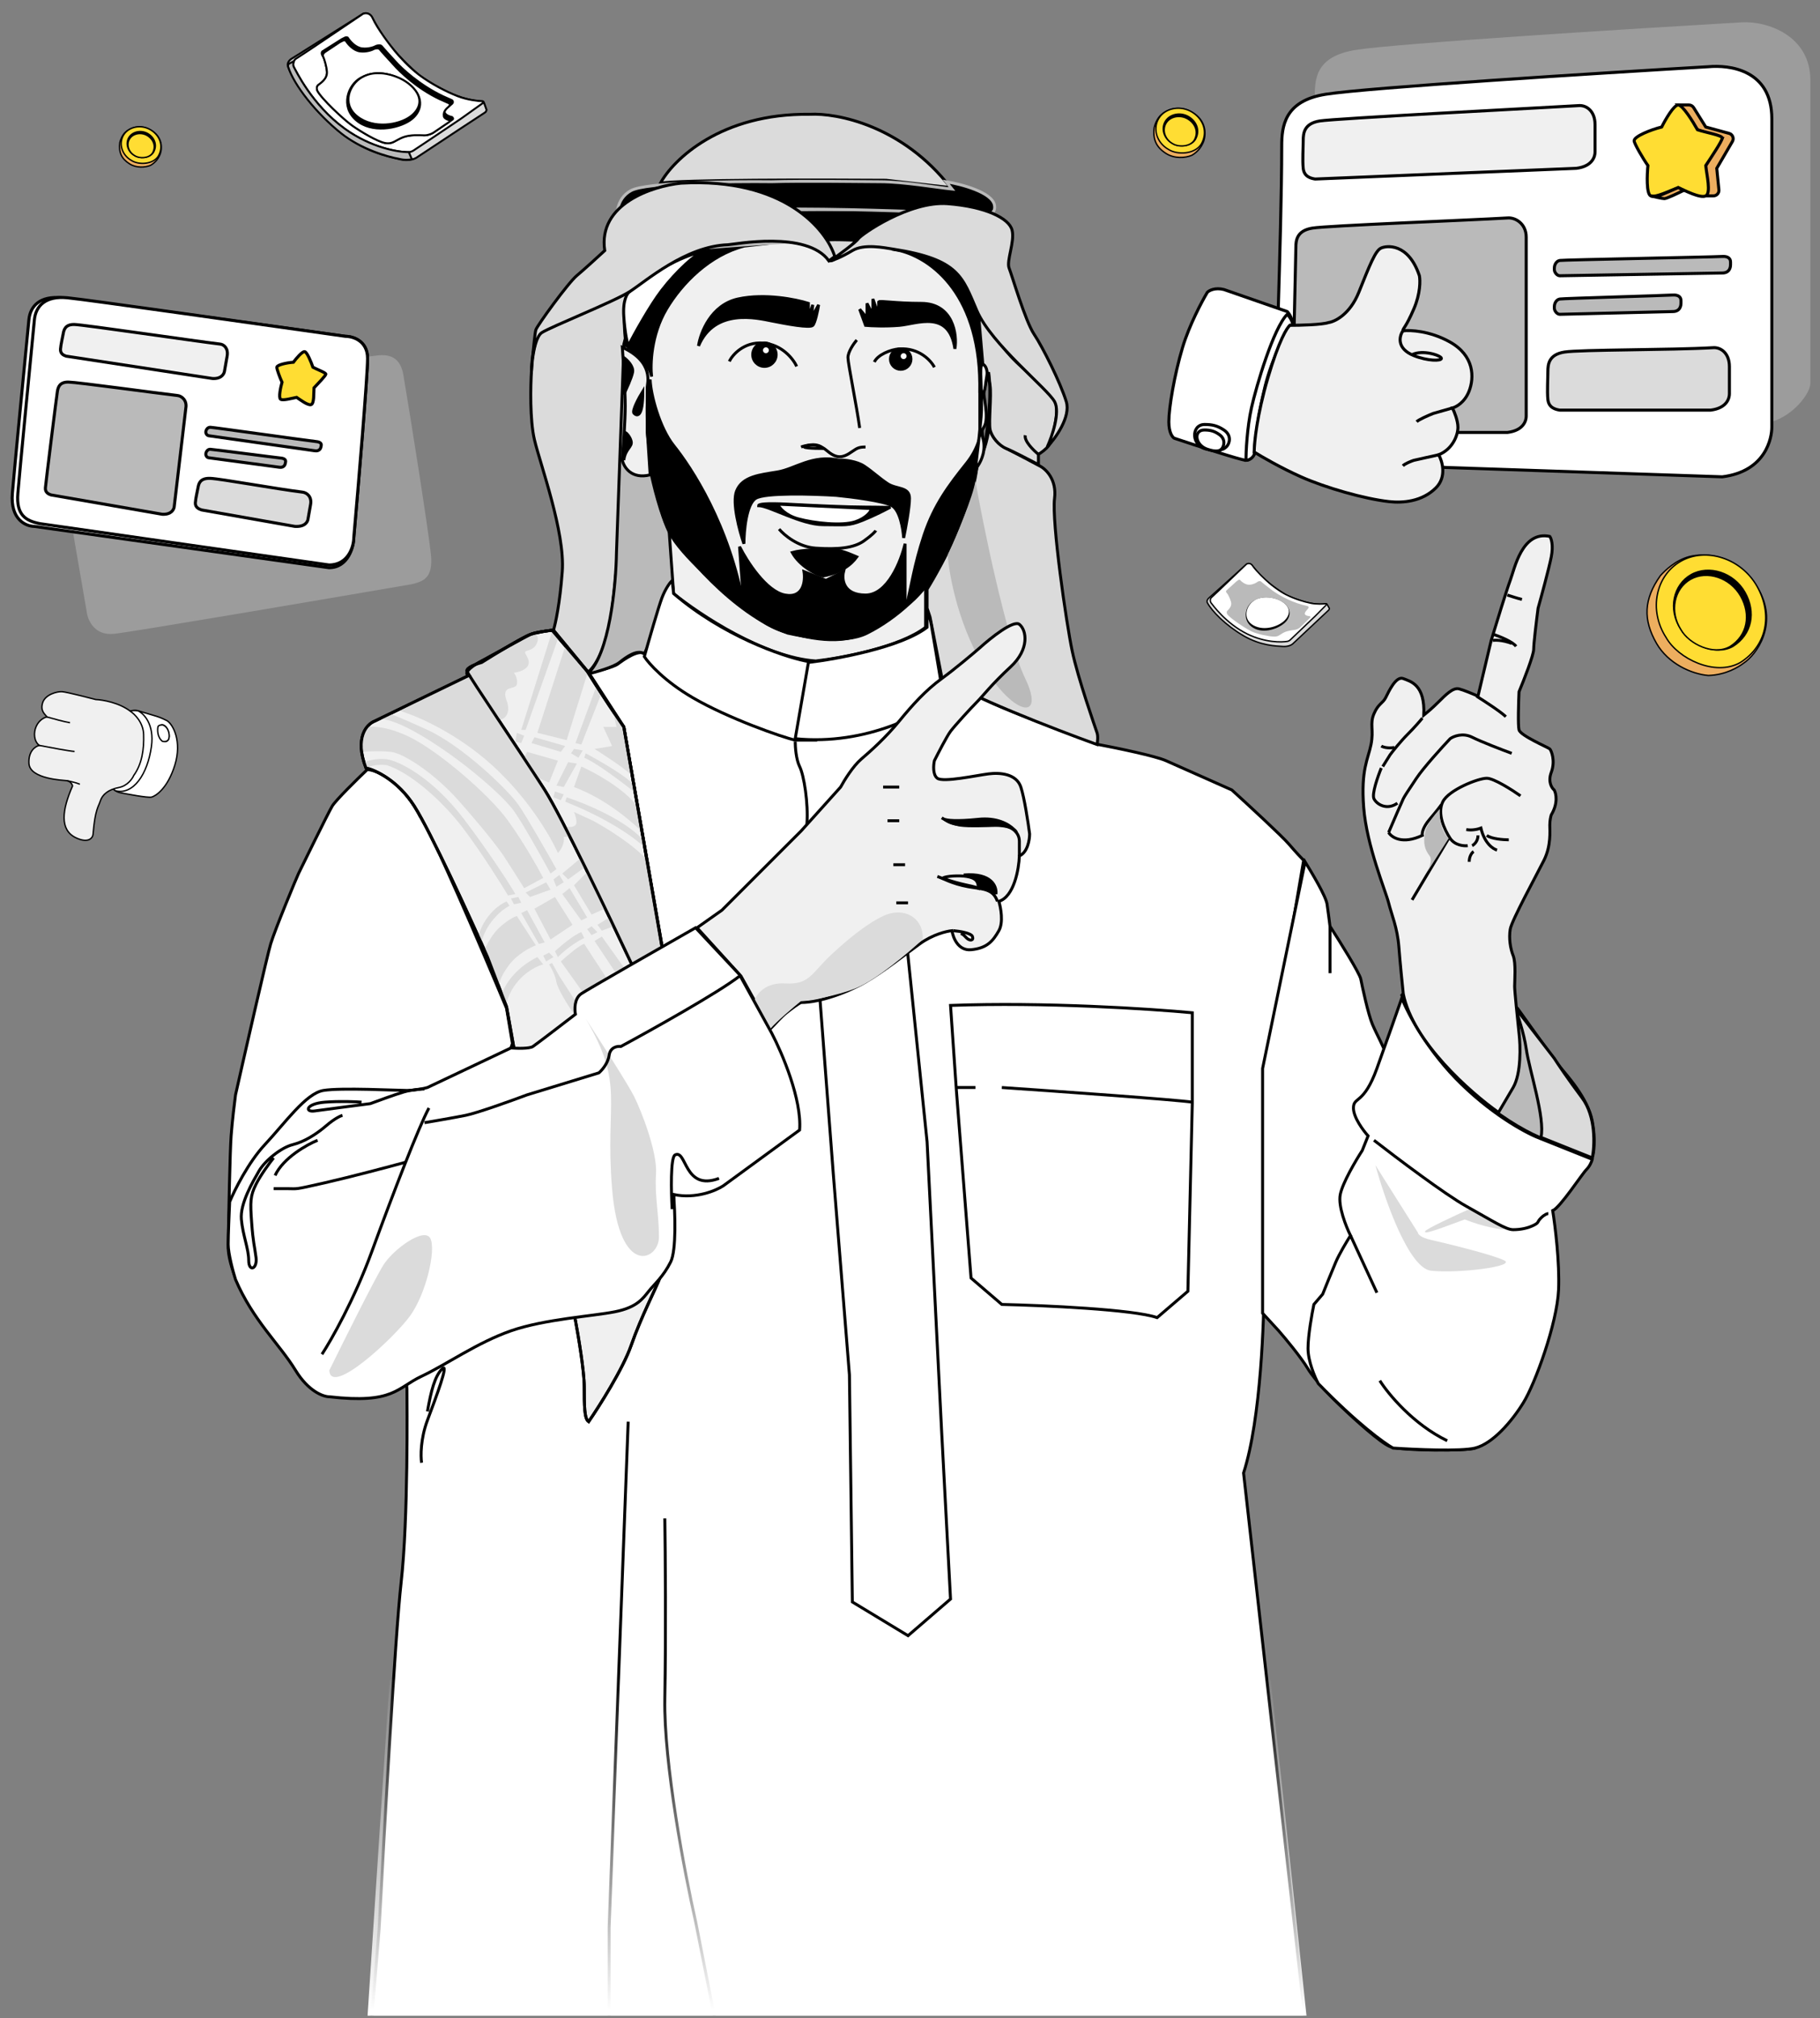 <svg width="498" height="552" viewBox="0 0 498 552" fill="none" xmlns="http://www.w3.org/2000/svg">
<rect x="0" y="0" width="498" height="552" fill="#808080" stroke="none"/>
<path d="M101.704 4.607C100.925 3.383 99.802 3.541 99.339 3.772L84.316 13.231C83.296 13.88 80.977 15.346 79.865 16.013C78.752 16.681 78.659 17.59 78.752 17.961C80.143 22.273 85.29 29.645 92.384 35.627C99.478 41.608 106.433 42.86 109.354 43.555C111.691 44.112 113.388 43.509 113.944 43.138C120.111 39.058 132.501 30.869 132.723 30.758C132.946 30.647 133.094 30.248 133.14 30.063C132.955 29.553 132.556 28.449 132.445 28.115C132.334 27.781 132.12 27.698 132.028 27.698C130.868 27.744 127.549 27.392 123.542 25.611C119.536 23.831 116.031 21.531 114.779 20.604C105.598 12.814 102.677 6.137 101.704 4.607Z" fill="#DBDBDB" stroke="black" stroke-width="0.527"/>
<path d="M80.423 18.377C80.089 17.821 80.284 17.033 80.423 16.708C80.527 16.464 80.693 16.299 80.83 16.162L80.84 16.152L84.874 13.509L99.34 3.772C100.898 3.215 101.751 4.375 101.983 5.024C103.319 7.917 106.62 12.257 108.104 14.065C109.17 15.364 111.971 18.461 114.641 20.464C117.98 22.968 122.014 25.054 125.213 26.306C127.773 27.308 130.824 27.651 132.029 27.697C132.363 27.808 132.168 28.114 132.029 28.254L126.187 32.427C122.06 35.209 113.668 40.856 113.111 41.19C112.555 41.524 112.045 41.607 111.86 41.607C109.031 41.654 101.566 40.439 94.333 35.209C85.291 28.671 80.84 19.073 80.423 18.377Z" fill="white" stroke="black" stroke-width="0.527"/>
<path d="M99.061 13.231C97.28 13.009 95.769 11.284 95.166 10.31C95.166 10.31 94.888 10.032 94.331 10.31L93.497 10.727L88.211 14.066C87.766 14.511 88.211 15.271 88.489 15.596C88.767 16.291 89.351 18.072 89.463 19.63C89.602 21.577 87.793 22.69 87.098 23.247C86.541 23.692 86.681 24.452 86.82 24.777C87.933 27.002 94.053 32.706 96.418 34.375C98.782 36.044 103.234 38.687 105.32 39.104C107.407 39.522 108.102 38.409 110.189 37.574C112.275 36.739 114.918 37.018 116.17 37.018C117.172 37.018 118.164 36.554 118.535 36.322C120.158 35.209 123.487 32.928 123.821 32.706C124.155 32.483 123.867 32.149 123.682 32.01C123.172 31.917 122.068 31.565 121.734 30.897C121.317 30.063 123.125 28.95 123.682 28.393C124.127 27.948 123.867 27.559 123.682 27.42L121.178 26.307C114.835 23.302 109.911 18.749 108.241 16.848C107.129 15.642 104.819 13.12 104.486 12.675C104.152 12.23 103.326 12.397 102.955 12.536C102.399 12.86 100.841 13.454 99.061 13.231Z" fill="black" stroke="black" stroke-width="0.527"/>
<path d="M98.504 14.066C96.724 13.843 95.212 12.118 94.609 11.145C94.609 11.145 94.331 10.867 93.775 11.145L92.94 11.562L88.767 14.344C88.322 14.789 88.211 15.271 88.489 15.596C88.767 16.291 89.351 18.072 89.463 19.63C89.602 21.577 87.793 22.69 87.098 23.247C86.541 23.692 86.681 24.452 86.82 24.777C87.933 27.002 94.053 32.706 96.418 34.375C98.782 36.044 103.234 38.687 105.32 39.104C107.407 39.521 108.102 38.409 110.189 37.574C112.275 36.739 114.918 37.018 116.17 37.018C117.172 37.018 118.164 36.554 118.535 36.322C120.158 35.209 122.513 33.623 122.847 33.401C123.181 33.178 123.032 32.984 122.847 32.845C122.337 32.752 121.535 32.304 121.456 31.871C121.178 30.341 122.291 29.645 122.847 29.089C123.292 28.644 123.032 28.393 122.847 28.254L120.343 27.141C114 24.137 109.354 19.584 107.685 17.683C106.572 16.477 104.263 13.955 103.929 13.509C103.595 13.064 102.77 13.231 102.399 13.37C101.843 13.695 100.285 14.289 98.504 14.066Z" fill="white" stroke="black" stroke-width="0.527"/>
<path d="M112.557 23.525C109.663 20.855 105.694 20.094 104.072 20.048C102.82 20.012 100.882 20.048 98.647 21.3C95.169 23.247 93.082 29.09 97.395 32.845C101.675 36.573 108.801 35.21 112.139 32.984C115.478 30.759 116.173 26.864 112.557 23.525Z" fill="black" stroke="black" stroke-width="0.527"/>
<path d="M112.554 23.525C109.737 20.873 105.788 20.093 104.208 20.047C102.989 20.012 101.2 19.916 99.024 21.159C95.638 23.093 93.384 28.413 97.809 31.871C102.26 35.348 109.111 34.202 112.276 31.871C114.919 29.923 116.075 26.839 112.554 23.525Z" fill="white" stroke="black" stroke-width="0.527"/>
<path d="M80.422 16.709L78.891 17.543C78.78 18.211 78.845 18.378 78.891 18.378C80.422 23.246 86.542 31.036 93.358 36.461C98.811 40.801 106.109 42.906 109.077 43.416C110.746 43.861 112.183 43.694 112.693 43.555L111.859 41.608C109.03 41.654 101.565 40.439 94.332 35.209C85.29 28.671 80.839 19.073 80.422 18.378C80.088 17.821 80.282 17.033 80.422 16.709Z" fill="#BABABA" stroke="black" stroke-width="0.527"/>
<path d="M41.743 35.875C38.471 33.667 35.498 35.076 34.361 36.114C33.371 37.017 32.941 38.362 32.784 38.99C32.429 41.708 33.285 43.459 35.47 44.83C37.304 45.98 39.688 45.859 41.221 45.21C42.672 44.376 43.356 43.181 43.612 42.638C44.334 41.33 44.791 37.933 41.743 35.875Z" fill="#EDAE5F" stroke="black" stroke-width="0.377"/>
<path d="M41.334 35.596C43.894 37.235 44.809 40.125 43.306 42.722C41.835 45.019 37.941 45.151 36.009 43.913C33.282 42.397 32.391 39.163 33.861 36.867C35.332 34.57 38.775 33.958 41.334 35.596Z" fill="#FFDD33" stroke="black" stroke-width="0.377"/>
<path d="M40.6 36.637C42.41 37.796 43.055 39.845 41.987 41.689C40.943 43.32 38.185 43.418 36.818 42.543C34.889 41.47 34.262 39.178 35.306 37.547C36.35 35.916 38.789 35.478 40.6 36.637Z" fill="black" stroke="black" stroke-width="0.377"/>
<path d="M40.408 37.148C42.107 38.235 42.722 40.141 41.736 41.846C40.772 43.353 38.196 43.426 36.914 42.605C35.105 41.597 34.505 39.466 35.47 37.959C36.435 36.452 38.71 36.06 40.408 37.148Z" fill="#FFDD33" stroke="black" stroke-width="0.377"/>
<path d="M33.018 216.854C31.86 216.633 31.248 216.072 31.088 215.819C29.653 211.131 33.156 196.237 35.639 194.513C36.3 194.292 37.247 194.329 37.638 194.375C38.971 194.766 41.9 195.63 42.948 195.961C43.996 196.292 45.223 196.88 45.706 197.133C47.361 198.167 49.843 202.787 47.843 209.269C45.844 215.751 42.534 217.75 41.499 218.026C40.465 218.302 34.466 217.13 33.018 216.854Z" fill="white" stroke="black" stroke-width="0.377"/>
<path d="M41.433 204.166C42.261 198.098 39.342 195.156 37.779 194.444C36.455 194.223 35.756 194.444 35.572 194.582C30.884 202.084 30.585 211.82 31.021 215.751C31.187 216.026 31.458 216.233 31.573 216.302C36.469 217.543 40.399 211.751 41.433 204.166Z" fill="white" stroke="black" stroke-width="0.377"/>
<path d="M32.537 215.406C34.854 214.965 36.215 213.016 36.606 212.097C38.881 208.925 39.433 204.925 39.295 200.857C39.184 197.603 36.858 195.341 35.709 194.582C32.675 192.21 28.101 191.41 26.194 191.342C26.194 191.342 18.256 189.261 16.945 189.192C15.635 189.123 12.389 189.944 11.671 192.206C10.954 194.467 12.288 195.364 12.886 196.099C12.311 196.168 10.748 196.83 9.921 198.651C9.093 200.471 9.3 202.788 10.748 203.891C9.714 204.121 7.7 205.436 7.921 208.856C8.197 213.131 17.368 213.407 18.333 213.545C19.105 213.655 19.781 214.441 19.85 214.993C16.945 221.589 16.299 226.986 20.712 229.124C24.243 230.834 25.447 229.147 25.47 228.089C26.022 221.332 26.994 220.564 27.435 219.13C27.986 217.337 29.641 215.958 32.537 215.406Z" fill="#F0F0F0" stroke="black" stroke-width="0.377"/>
<path d="M43.707 200.374C43.873 201.422 44.788 202.465 45.224 202.856C45.707 202.856 46.741 202.236 46.052 200.098C45.413 198.119 44.351 198.167 43.914 198.374C43.776 198.604 43.542 199.326 43.707 200.374Z" fill="white" stroke="black" stroke-width="0.377"/>
<path d="M44.466 202.788C43.031 201.685 43.041 199.662 43.224 198.789C43.39 198.292 44.213 198.26 44.603 198.306C46.327 199.065 46.534 201.409 46.12 202.237C45.789 202.899 44.902 202.903 44.466 202.788Z" fill="white" stroke="black" stroke-width="0.377"/>
<path d="M18.264 213.545C19.045 213.683 20.856 214.069 21.849 214.51" stroke="black" stroke-width="0.377"/>
<path d="M10.748 203.89C13.46 204.419 19.188 205.49 20.401 205.545" stroke="black" stroke-width="0.377"/>
<path d="M12.816 196.1C14.333 196.537 17.726 197.465 19.16 197.686" stroke="black" stroke-width="0.377"/>
<path d="M23.726 167.343L19.959 145.493C18.703 137.708 16.041 120.63 15.438 114.603C14.835 108.576 18.703 107.069 20.712 107.069L90.781 98.781L102.836 97.274C107.055 96.672 109.616 98.113 110.37 102.548C112.63 115.859 117.102 144.307 117.904 151.521C118.657 158.302 115.644 159.055 112.63 159.809C87.767 164.078 36.685 172.767 31.26 173.37C25.835 173.973 23.977 169.603 23.726 167.343Z" fill="#BABABA" fill-opacity="0.48"/>
<path d="M94.547 92.001C71.191 88.736 22.972 82.055 16.944 81.453C10.917 80.85 8.266 83.713 7.903 87.48C6.648 100.54 3.985 127.713 3.383 134.946C2.78 142.179 7.15 143.987 9.41 143.987L90.027 155.288C95.301 155.288 96.807 149.512 96.807 147.001C98.063 132.686 100.574 102.85 100.574 98.028C100.574 93.206 96.556 92.001 94.547 92.001Z" fill="white" stroke="black" stroke-width="0.829"/>
<path d="M94.546 92C71.19 88.736 24.478 82.055 18.451 81.453C12.423 80.85 9.772 83.713 9.41 87.48C8.154 100.539 5.492 127.713 4.889 134.946C4.387 140.973 7.149 142.48 10.917 143.233L90.026 154.535C95.3 154.535 96.807 149.512 96.807 147C98.062 132.685 100.574 102.85 100.574 98.028C100.574 93.206 96.556 92 94.546 92Z" fill="white" stroke="black" stroke-width="0.829"/>
<path d="M85.112 110.677C84.205 110.946 82.064 109.28 81.166 108.692C79.981 108.912 77.386 109.658 76.778 109.207C76.17 108.756 76.786 105.914 77.17 104.55C76.647 103.455 75.674 100.849 75.748 100.432C75.865 99.765 78.542 99.206 80.282 99.083C81.034 98.07 82.704 96.073 83.37 96.191C84.037 96.308 85.152 99.083 85.626 100.455C86.802 101.092 89.229 101.95 89.156 102.367C89.082 102.783 86.975 104.99 85.921 106.093C85.815 107.506 86.019 110.407 85.112 110.677Z" fill="#FFDD33" stroke="black" stroke-width="0.829"/>
<path d="M20.337 88.756C17.88 88.71 17.491 90.174 17.298 91.27C17.105 92.366 16.651 94.203 16.556 95.478C16.461 96.753 17.415 97.191 18.078 97.416L58.153 103.536C60.725 103.667 61.316 102.157 61.417 101.583L62.152 97.416C62.519 95.332 61.329 94.207 60.157 94.108C53.801 93.364 22.794 88.801 20.337 88.756Z" fill="#F0F0F0" stroke="black" stroke-width="0.829"/>
<path d="M18.747 104.511C16.29 104.466 15.902 105.93 15.708 107.026C15.515 108.122 12.519 132.164 12.424 133.439C12.329 134.714 13.283 135.153 13.947 135.377L44.389 140.666C46.961 140.797 47.551 139.287 47.653 138.713L50.849 111.59C51.216 109.506 49.703 108.281 48.531 108.182C42.174 107.438 21.204 104.557 18.747 104.511Z" fill="#BABABA" stroke="black" stroke-width="0.829"/>
<path d="M57.523 122.893C56.823 122.886 56.446 123.524 56.389 123.812C56.331 124.101 56.336 123.893 56.306 124.229C56.276 124.564 56.594 125.133 57.064 125.207L76.403 127.803C77.812 128.024 78.031 126.925 78.061 126.774L78.061 126.774L78.143 126.357C78.252 125.808 77.85 125.399 76.9 125.303C75.09 125.119 58.224 122.901 57.523 122.893Z" fill="#BABABA" stroke="black" stroke-width="0.829"/>
<path d="M57.564 116.872C56.834 116.86 56.447 117.496 56.389 117.785C56.332 118.074 56.335 117.866 56.306 118.202C56.278 118.537 56.614 119.109 57.104 119.186L86.093 123.292C87.562 123.522 87.781 122.423 87.811 122.272L87.811 122.272L87.894 121.855C88.003 121.306 87.58 120.895 86.59 120.792C84.702 120.596 58.294 116.884 57.564 116.872Z" fill="#BABABA" stroke="black" stroke-width="0.829"/>
<path d="M57.527 130.845C54.793 130.751 54.39 132.212 54.197 133.308C54.004 134.405 53.535 136.238 53.454 137.516C53.374 138.794 54.444 139.252 55.186 139.491L80.667 143.985C83.531 144.167 84.158 142.664 84.259 142.089L84.986 137.965C85.354 135.881 84.008 134.729 82.702 134.606C75.617 133.733 60.261 130.94 57.527 130.845Z" fill="#DBDBDB" stroke="black" stroke-width="0.829"/>
<path d="M342.553 154.571C341.968 153.927 341.32 154.135 341.07 154.319L333.152 161.449C332.615 161.938 331.394 163.041 330.804 163.55C330.214 164.059 330.252 164.606 330.345 164.816C331.608 167.224 335.406 171.058 340.213 173.87C345.021 176.682 349.262 176.711 351.061 176.824C352.5 176.914 353.442 176.384 353.733 176.108C356.963 173.064 363.453 166.954 363.573 166.865C363.694 166.777 363.741 166.526 363.749 166.411C363.587 166.129 363.238 165.517 363.139 165.331C363.039 165.145 362.904 165.117 362.849 165.127C362.168 165.273 360.169 165.404 357.617 164.76C355.066 164.117 352.758 163.115 351.922 162.695C345.696 159.026 343.286 155.376 342.553 154.571Z" fill="#DBDBDB" stroke="black" stroke-width="0.377"/>
<path d="M331.373 164.892C331.119 164.597 331.154 164.111 331.203 163.905C331.24 163.75 331.321 163.635 331.388 163.54L331.393 163.533L333.508 161.558L341.068 154.32C341.933 153.831 342.556 154.43 342.759 154.79C343.845 156.365 346.241 158.594 347.304 159.512C348.067 160.17 350.04 161.716 351.825 162.627C354.055 163.767 356.654 164.588 358.674 165.002C360.291 165.332 362.13 165.223 362.848 165.127C363.057 165.159 362.973 165.36 362.905 165.457L359.876 168.522C357.72 170.589 353.334 174.788 353.039 175.042C352.744 175.296 352.451 175.398 352.341 175.417C350.673 175.733 346.134 175.778 341.321 173.425C335.305 170.482 331.691 165.261 331.373 164.892Z" fill="white" stroke="black" stroke-width="0.377"/>
<path d="M341.875 159.942C340.799 159.993 339.728 159.127 339.272 158.613C339.272 158.613 339.079 158.477 338.779 158.698L338.328 159.03L335.543 161.545C335.325 161.854 335.666 162.258 335.864 162.422C336.1 162.805 336.627 163.798 336.852 164.708C337.134 165.846 336.178 166.689 335.824 167.089C335.54 167.409 335.7 167.844 335.815 168.022C336.701 169.225 340.904 171.972 342.473 172.717C344.043 173.463 347.175 174.091 348.452 174.125C349.728 174.158 349.796 173.908 350.945 173.201C352.094 172.494 353.685 172.389 354.426 172.261C355.018 172.158 355.558 171.783 355.753 171.608C356.599 170.783 358.335 169.094 358.51 168.928C358.684 168.762 358.48 168.594 358.356 168.531C358.045 168.528 357.356 168.433 357.091 168.072C356.759 167.621 357.714 166.778 357.986 166.392C358.204 166.083 358.011 165.879 357.887 165.816L356.292 165.414C352.234 164.286 348.856 162.096 347.674 161.142C346.893 160.543 345.269 159.288 345.026 159.058C344.783 158.829 344.312 159.012 344.107 159.133C343.811 159.382 342.95 159.892 341.875 159.942Z" fill="#BABABA"/>
<path d="M350.906 164.65C348.921 163.366 346.496 163.323 345.532 163.461C344.788 163.568 343.645 163.787 342.451 164.756C340.594 166.264 339.957 169.932 342.891 171.713C345.804 173.479 349.879 171.945 351.626 170.287C353.373 168.629 353.386 166.255 350.906 164.65Z" fill="black"/>
<path d="M350.908 164.649C348.97 163.369 346.555 163.312 345.616 163.446C344.891 163.55 343.823 163.676 342.663 164.634C340.859 166.123 340.07 169.501 343.04 171.093C346.029 172.695 349.963 171.316 351.596 169.614C352.96 168.192 353.329 166.25 350.908 164.649Z" fill="white"/>
<path d="M481.428 161.626C476.058 151.557 466.557 151.133 462.249 152.245C458.497 153.213 455.578 156.067 454.327 157.457C449.741 163.919 449.558 169.55 453.285 176.01C456.412 181.43 462.666 184.349 467.461 184.766C472.297 184.599 475.661 182.473 477.05 181.43C480.664 179.068 486.431 171.007 481.428 161.626Z" fill="#EDAE5F" stroke="black" stroke-width="0.377"/>
<path d="M480.765 160.366C485.085 168.017 483.512 176.637 476.157 181.238C469.292 185.115 459.165 180.181 455.904 174.405C450.991 166.839 453.09 157.374 459.955 153.497C466.82 149.621 476.445 152.716 480.765 160.366Z" fill="#FFDD33" stroke="black" stroke-width="0.377"/>
<path d="M477.48 162.025C480.536 167.437 479.41 173.542 474.187 176.808C469.312 179.561 462.133 176.079 459.827 171.993C456.349 166.642 457.85 159.938 462.724 157.185C467.599 154.432 474.424 156.613 477.48 162.025Z" fill="black" stroke="black" stroke-width="0.377"/>
<path d="M476.301 163.072C479.168 168.148 478.16 173.848 473.335 176.87C468.83 179.414 462.152 176.117 459.988 172.284C456.731 167.261 458.082 161.004 462.587 158.46C467.091 155.916 473.434 157.995 476.301 163.072Z" fill="#FFDD33" stroke="black" stroke-width="0.377"/>
<path d="M326.771 31.066C322.773 28.368 319.14 30.09 317.751 31.358C316.54 32.462 316.015 34.105 315.823 34.872C315.389 38.194 316.435 40.333 319.105 42.009C321.346 43.415 324.26 43.267 326.133 42.474C327.907 41.455 328.743 39.995 329.055 39.33C329.938 37.733 330.497 33.58 326.771 31.066Z" fill="#EDAE5F" stroke="black" stroke-width="0.377"/>
<path d="M326.274 30.727C329.402 32.73 330.521 36.261 328.684 39.435C326.887 42.242 322.127 42.403 319.766 40.891C316.433 39.037 315.344 35.086 317.142 32.279C318.939 29.472 323.147 28.724 326.274 30.727Z" fill="#FFDD33" stroke="black" stroke-width="0.377"/>
<path d="M325.378 31.997C327.591 33.413 328.378 35.917 327.074 38.171C325.798 40.164 322.427 40.284 320.757 39.214C318.399 37.903 317.632 35.102 318.908 33.109C320.185 31.116 323.165 30.58 325.378 31.997Z" fill="black" stroke="black" stroke-width="0.377"/>
<path d="M325.141 32.622C327.217 33.951 327.969 36.279 326.764 38.363C325.585 40.205 322.438 40.295 320.871 39.291C318.66 38.06 317.926 35.455 319.106 33.613C320.285 31.771 323.066 31.293 325.141 32.622Z" fill="#FFDD33" stroke="black" stroke-width="0.377"/>
<path d="M371.052 13.644C359.599 15.452 359.749 21.932 359.75 27.206C361.006 50.813 363.668 99.534 364.271 105.562C364.874 111.589 371.554 114.101 374.819 114.603L484.819 115.356C490.847 113.548 495.367 107.571 495.367 104.808V21.932C495.367 9.877 483.776 5.687 476.531 6.11C446.394 7.868 382.504 11.836 371.052 13.644Z" fill="#BABABA" fill-opacity="0.48"/>
<path d="M362.765 25.781C351.312 27.589 350.709 34.74 350.71 40.014C350.71 64.877 348.599 111.589 349.202 117.617C349.805 123.644 356.485 126.155 359.75 126.658L471.258 130.425C483.312 128.918 484.819 119.626 484.819 116.863V32.48C484.819 18.918 473.016 17.745 467.491 18.247C437.354 20.005 374.217 23.973 362.765 25.781Z" fill="white" stroke="black" stroke-width="0.829"/>
<path d="M462.133 28.713H459.201L460.708 30.22L464.475 35.494L471.256 37.754L466.735 45.288V53.576H468.837C469.729 53.576 470.426 52.806 470.337 51.919L469.749 46.042L474.034 38.697C474.533 37.841 474.084 36.745 473.128 36.484L466.735 34.74L463.411 29.421C463.136 28.981 462.653 28.713 462.133 28.713Z" fill="#EDAE5F" stroke="black" stroke-width="0.829"/>
<path d="M466.736 53.576C465.229 54.33 460.959 52.069 459.201 51.316C457.192 52.069 452.873 54.179 451.667 53.576C450.462 52.973 450.662 47.8 450.914 45.288C449.658 43.53 447.146 39.261 447.146 38.508C447.146 37.302 451.667 35.494 454.681 34.74C455.685 32.731 457.996 28.713 459.201 28.713C460.407 28.713 463.22 33.234 464.475 35.494C466.736 36.247 471.256 37.001 471.256 37.754C471.256 38.508 468.242 43.028 466.736 45.288L466.736 45.288C466.987 47.8 468.242 52.823 466.736 53.576Z" fill="#FFDD33" stroke="black" stroke-width="0.829"/>
<path d="M455.435 54.33C454.832 54.33 452.673 53.827 451.668 53.576C453.069 53.908 453.677 53.827 453.928 53.576L459.202 51.316L460.709 52.069C459.202 52.823 456.038 54.33 455.435 54.33Z" fill="#EDAE5F" stroke="black" stroke-width="0.829"/>
<path d="M361.144 33.085C356.821 33.764 356.594 36.451 356.594 38.433C356.594 40.415 356.365 43.776 356.593 46.041C356.821 48.306 358.629 48.78 359.862 48.969L431.327 46.041C435.877 45.475 436.446 42.645 436.446 41.607V34.073C436.446 30.306 434.012 28.701 431.926 28.89C420.55 29.551 365.467 32.405 361.144 33.085Z" fill="#F0F0F0" stroke="black" stroke-width="0.829"/>
<path d="M359.13 62.392C354.807 63.072 354.579 65.759 354.579 67.741C354.58 69.723 353.497 113.091 353.725 115.356C353.952 117.621 355.761 118.095 356.993 118.284L412.491 118.284C417.042 117.717 417.611 114.888 417.611 113.85V64.877C417.611 61.11 414.577 59.429 412.491 59.618C401.115 60.279 363.453 61.712 359.13 62.392Z" fill="#BABABA" stroke="black" stroke-width="0.829"/>
<path d="M426.806 81.791C425.714 81.97 425.324 83.191 425.324 83.713C425.324 84.235 425.267 83.87 425.324 84.467C425.382 85.063 426.052 85.974 426.806 85.974L457.696 85.22C459.956 85.22 459.956 83.234 459.956 82.96V82.96L459.956 82.206C459.956 81.214 459.203 80.608 457.696 80.7C454.823 80.874 427.898 81.612 426.806 81.791Z" fill="#BABABA" stroke="black" stroke-width="0.829"/>
<path d="M426.806 71.243C425.714 71.422 425.324 72.643 425.324 73.165C425.324 73.687 425.267 73.322 425.324 73.919C425.382 74.515 426.052 75.426 426.806 75.426L471.258 74.672C473.518 74.672 473.518 72.686 473.518 72.412V72.412L473.518 71.658C473.518 70.666 472.765 70.06 471.258 70.152C468.385 70.326 427.897 71.064 426.806 71.243Z" fill="#BABABA" stroke="black" stroke-width="0.829"/>
<path d="M428.088 96.297C423.765 96.976 423.537 99.663 423.537 101.645C423.538 103.627 423.309 106.988 423.536 109.253C423.764 111.518 425.573 111.992 426.805 112.181L468.092 112.181C472.642 111.614 473.211 108.785 473.211 107.747V100.289C473.211 96.522 470.777 94.917 468.691 95.106C457.315 95.766 432.411 95.617 428.088 96.297Z" fill="#DBDBDB" stroke="black" stroke-width="0.829"/>
<path d="M334.891 79.193C332.48 78.59 330.872 79.444 330.37 79.946C328.863 82.457 325.398 88.987 323.589 95.015C321.329 102.549 319.822 111.59 319.822 115.357C319.822 118.371 320.827 119.626 321.329 119.878C327.357 121.887 339.713 125.905 340.918 125.905C342.124 125.905 342.927 124.398 343.178 123.645L353.726 88.987C353.726 87.179 352.722 85.722 352.22 85.22L334.891 79.193Z" fill="white" stroke="black" stroke-width="0.829"/>
<path d="M334.891 117.617C333.083 116.412 331.644 116.11 329.617 116.11C325.849 116.11 325.85 122.138 330.37 122.891C333.987 123.494 334.89 122.891 335.644 122.138C336.397 121.384 337.15 119.124 334.891 117.617Z" fill="white" stroke="black" stroke-width="0.829"/>
<path d="M333.697 118.91C332.266 117.876 331.127 117.617 329.523 117.617C326.54 117.617 326.919 121.742 330.369 122.891C332.63 123.645 333.697 123.434 334.294 122.787C334.889 122.141 335.486 120.202 333.697 118.91Z" fill="white" stroke="black" stroke-width="0.829"/>
<path d="M342.425 111.59C341.219 117.015 340.918 123.896 340.918 125.905C342.123 125.905 342.927 124.9 343.178 124.398C343.178 122.891 343.932 114.604 346.192 105.563C348 98.33 351.466 91.499 352.973 88.987H353.726C353.726 87.782 352.722 86.476 352.219 85.974C348.452 89.741 343.764 105.563 342.425 111.59Z" fill="white" stroke="black" stroke-width="0.829"/>
<path d="M363.52 88.234C361.712 88.837 355.735 88.987 352.972 88.987C352.219 89.49 349.959 93.056 346.945 103.302C343.931 113.549 343.178 121.133 343.178 123.645C345.187 124.9 350.561 128.015 355.986 130.426C362.767 133.439 373.315 136.453 380.096 137.206C383.863 137.625 389.137 137.206 392.904 133.439C395.917 130.426 394.662 126.156 393.657 124.398C397.424 122.891 398.931 119.124 398.931 116.864C398.931 115.056 397.927 112.595 397.424 111.59C398.429 111.339 400.739 110.083 401.945 107.069C403.452 103.302 403.452 97.275 396.671 93.508C391.246 90.494 385.872 90.243 383.863 90.494C383.863 89.741 384.616 89.741 386.876 84.467C388.685 80.248 388.634 76.681 388.383 75.426C385.37 66.385 379.342 67.138 377.835 67.891C376.328 68.645 374.822 72.412 371.808 79.946C369.397 85.974 365.278 87.983 363.52 88.234Z" fill="#F0F0F0" stroke="black" stroke-width="0.829"/>
<path d="M397.423 111.59L392.149 113.097C390.894 113.599 388.232 114.754 387.629 115.357" stroke="black" stroke-width="0.829"/>
<path d="M393.658 124.398L386.877 125.905C386.124 126.156 384.466 126.809 383.863 127.412" stroke="black" stroke-width="0.829"/>
<path d="M386.876 97.275C386.682 97.197 386.497 97.117 386.321 97.035C389.335 95.528 394.41 97.275 394.41 98.028C394.41 98.782 390.643 98.782 386.876 97.275Z" fill="#F0F0F0"/>
<path d="M383.862 90.494C382.857 92.001 382.094 95.362 386.876 97.275C390.643 98.782 394.41 98.782 394.41 98.028C394.41 97.275 389.335 95.528 386.321 97.035" stroke="black" stroke-width="0.829"/>
<g clip-path="url(#clip0_2402_27883)">
<path d="M271.716 192.429C265.301 189.543 259.689 186.416 257.684 185.213C221.122 200.287 188.194 187.218 176.3 178.799C174.696 177.596 170.687 180.402 169.084 181.605C167.801 182.567 163.204 183.609 161.066 184.01C152.112 186.817 131.398 193.632 120.173 198.443C108.948 203.254 102.399 208.198 100.529 210.069C99.887 228.992 107.478 331.277 111.353 380.054C111.353 383.662 111.754 415.334 109.749 432.974C108.146 447.086 105.072 501.93 103.736 527.588C102.8 539.348 100.609 566.235 99.326 579.706C98.043 593.176 97.455 617.658 97.321 628.215L95.317 683.541L90.105 755.704L84.091 825.061C83.958 835.752 83.771 858.577 84.091 864.35C84.412 870.123 82.889 892.413 82.087 902.837L77.677 981.415L76.875 1012.28L77.276 1023.91H80.483C80.617 1022.84 81.125 1020.38 82.087 1019.1C83.29 1017.5 90.105 1015.49 94.916 1015.09C99.727 1014.69 100.529 1014.69 104.939 1015.49C109.348 1016.29 121.376 1020.7 123.781 1021.91C126.187 1023.11 124.984 1021.1 132.2 1021.91C137.973 1022.55 142.624 1026.98 144.227 1029.12V1035.14C144.227 1038.02 145.297 1039.01 145.831 1039.15C154.811 1040.75 172.558 1037.14 180.309 1035.14C185.922 1033.67 199.793 1030.65 210.377 1030.33C223.607 1029.92 228.418 1033.53 236.035 1035.14C243.652 1036.74 248.463 1037.54 258.887 1037.94C267.226 1038.26 270.38 1034.87 270.914 1033.13V1025.11C271.048 1024.85 274.843 1024.15 288.955 1023.51C306.595 1022.71 310.203 1027.52 319.023 1029.52C326.079 1031.13 328.11 1028.86 328.244 1027.52L330.649 1012.28C331.611 1010.68 338.267 1007.61 341.474 1006.27L349.492 1002.26C362.962 1000.66 367.132 1004.27 367.533 1006.27L376.353 1008.68L386.776 1016.29V1004.27C386.776 1000.66 383.97 982.617 382.767 978.608C381.805 975.401 383.168 968.719 383.97 965.779V941.725L373.947 821.453L366.731 689.153L364.325 617.391L354.303 527.588L340.271 402.906C345.082 388.072 345.884 360.409 345.884 351.189V309.093V292.255C347.487 284.905 350.935 268.842 351.897 263.39C352.86 257.938 355.506 242.409 356.708 235.326C356.174 234.792 354.624 233.162 352.699 230.916C350.775 228.671 341.474 220.092 337.064 216.083L319.023 208.065C316.136 206.782 305.526 204.59 300.581 203.655C293.632 201.116 278.13 195.316 271.716 192.429Z" fill="white" stroke="black" stroke-width="0.802"/>
<path d="M217.592 202.853C217.592 204.323 217.832 207.744 218.795 209.668C219.997 212.074 221.2 219.691 220.799 225.303C220.478 229.794 223.071 259.514 224.407 273.813L228.015 321.12L232.425 376.045L233.227 438.185L248.462 447.406L260.088 437.383L257.683 392.081L253.673 312.3L243.25 210.871" stroke="black" stroke-width="0.802"/>
<path d="M181.913 415.333C182.047 424.421 182.234 447.005 181.913 464.645C181.592 482.285 187.392 512.62 190.332 525.583L204.364 596.544L226.414 1031.53" stroke="black" stroke-width="0.802"/>
<path d="M171.888 388.874L166.676 527.187V749.289" stroke="black" stroke-width="0.802"/>
<path d="M261.693 298.269L260.09 275.016C285.748 274.054 314.88 275.951 326.24 277.021V301.877L325.037 353.193L316.618 360.409C310.203 358.164 285.614 357.068 274.122 356.801L265.703 349.585L261.693 298.269Z" fill="white" stroke="black" stroke-width="0.802"/>
<path d="M261.693 297.467H266.905" stroke="black" stroke-width="0.802"/>
<path d="M274.123 297.467C289.758 298.536 322.072 300.834 326.241 301.476" stroke="black" stroke-width="0.802"/>
<path d="M146.235 120.267C144.952 114.814 145.166 105.433 145.433 101.424C145.589 95.01 147.102 91.802 147.839 91.001L172.695 79.374C170.45 81.299 170.69 88.996 171.091 92.604L170.69 94.208V125.879C170.156 136.303 168.686 159.556 167.082 169.177C165.479 178.799 162.138 183.075 160.668 184.011C158.423 182.728 153.585 175.726 151.447 172.385C151.981 170.647 153.211 165.008 153.852 156.348C154.654 145.524 147.839 127.082 146.235 120.267Z" fill="#DBDBDB" stroke="black" stroke-width="0.802"/>
<path d="M169.486 181.204C167.882 182.487 162.938 183.877 160.666 184.412C166.76 179.28 168.551 160.09 168.684 151.136L170.689 95.009L171.491 93.005L173.495 92.203L183.518 145.524L184.72 161.961L176.301 178.799C174.297 177.596 171.491 179.601 169.486 181.204Z" fill="#BABABA" stroke="black" stroke-width="0.802"/>
<path d="M275.325 122.671C272.118 121.068 270.781 117.994 270.514 116.658C270.514 120.506 268.376 125.478 267.307 127.482C266.344 138.387 257.818 154.477 253.676 161.158V166.37L254.478 168.776L257.685 185.213C264.099 190.024 288.688 199.512 300.181 203.655C300.315 202.986 300.502 201.41 300.181 200.447C299.78 199.245 294.969 185.614 293.366 177.997C291.762 170.379 287.753 142.717 288.555 136.302C289.196 131.171 286.149 128.284 284.546 127.482C282.808 126.547 278.532 124.275 275.325 122.671Z" fill="#DBDBDB" stroke="black" stroke-width="0.802"/>
<path d="M268.908 99.419L267.705 85.387C269.309 87.926 273.318 93.886 276.525 97.414C280.534 101.824 288.151 107.036 288.953 110.243C289.755 113.45 287.75 120.667 286.949 121.87C286.307 122.832 284.81 123.874 284.142 124.275V127.081C281.87 125.879 276.926 123.313 275.322 122.671C273.318 121.87 271.313 119.464 270.912 117.46C270.511 115.455 271.313 108.239 270.912 105.432C270.592 103.187 269.442 100.488 268.908 99.419Z" fill="#DBDBDB" stroke="black" stroke-width="0.802"/>
<path d="M280.537 185.614C275.325 174.789 268.644 141.781 266.906 131.491C266.265 135.981 261.561 146.726 259.289 151.536C259.69 157.55 262.496 172.544 270.514 184.411C278.533 196.278 285.749 196.438 280.537 185.614Z" fill="#BABABA"/>
<path d="M284.145 124.275C282.809 123.206 280.216 120.667 280.537 119.063" stroke="black" stroke-width="0.802"/>
<path d="M184.316 162.362L183.113 145.523C209.172 173.186 236.568 164.901 253.272 160.357V171.582C246.216 177.035 230.287 180.001 223.204 180.803C209.092 179.841 191.399 168.108 184.316 162.362Z" fill="#F0F0F0" stroke="black" stroke-width="0.802"/>
<path d="M181.112 163.564C182.074 160.998 183.383 159.288 183.918 158.753L184.319 162.361C197.789 173.907 213.986 179.467 220.401 180.803L223.207 181.204V202.452H217.594C213.986 201.65 199.152 196.438 189.531 190.826C181.833 186.335 177.504 181.471 176.301 179.6C177.504 175.324 180.149 166.13 181.112 163.564Z" fill="white" stroke="black" stroke-width="0.802"/>
<path d="M221.2 181.204L217.592 202.051C237.236 204.055 253.941 194.835 258.083 190.425C257.148 184.411 255.197 173.105 254.876 171.181C254.555 169.257 253.941 167.439 253.673 166.771V171.582C246.617 177.034 229.084 180.268 221.2 181.204Z" fill="white" stroke="black" stroke-width="0.802"/>
<path d="M183.115 145.122C180.87 141.274 178.705 132.293 177.903 128.284L173.493 102.225C172.958 91.134 171.088 72.158 177.903 58.927C183.256 48.537 195.543 30.062 228.016 34.071C260.49 38.08 264.499 77.77 265.702 80.576C266.664 82.822 267.706 92.737 268.107 97.415V119.464C268.107 128.685 262.093 145.924 257.684 153.942C253.274 161.961 245.255 169.177 237.237 173.186C230.887 176.361 219.998 174.121 215.588 173.186C200.354 167.974 185.921 149.933 183.115 145.122Z" fill="#F0F0F0" stroke="black" stroke-width="0.802"/>
<path d="M171.087 111.046C171.087 107.197 170.552 98.751 170.285 95.009C179.105 99.018 177.101 105.032 177.101 105.834V117.46L177.902 129.888C172.771 131.171 170.686 127.75 170.285 125.879C170.552 122.538 171.087 114.894 171.087 111.046Z" fill="#F0F0F0" stroke="black" stroke-width="0.802"/>
<path d="M173.091 101.824C173.412 100.221 171.621 98.484 170.686 97.815V107.838C171.354 106.502 172.77 103.428 173.091 101.824Z" fill="black" stroke="black" stroke-width="0.802"/>
<path d="M175.898 107.036C174.829 108.774 172.851 112.409 173.492 113.05C174.294 113.852 175.898 114.253 175.898 107.036Z" fill="black" stroke="black" stroke-width="0.802"/>
<path d="M172.69 120.667C172.369 119.385 171.354 118.396 171.086 118.262L170.686 125.879C171.086 122.672 173.091 122.271 172.69 120.667Z" fill="black" stroke="black" stroke-width="0.802"/>
<path d="M244.051 68.148C244.753 68.228 245.514 68.366 246.318 68.571C256.255 70.514 262.742 73.14 266.101 80.978C268.078 85.592 268.372 100.488 268.105 107.437C268.692 80.726 254.997 70.782 246.318 68.571C245.582 68.427 244.826 68.287 244.051 68.148Z" fill="black" stroke="black" stroke-width="0.802"/>
<path d="M178.302 103.027C177.66 99.499 173.491 95.945 171.486 94.608C179.825 76.648 188.859 69.752 192.334 68.549L203.68 67.288C205.829 66.741 208.067 66.47 210.374 66.545L203.68 67.288C194.256 69.689 186.555 77.403 182.311 84.585C178.141 91.641 177.901 99.82 178.302 103.027Z" fill="black" stroke="black" stroke-width="0.802"/>
<path d="M181.11 79.374C177.903 83.543 173.626 91.267 171.889 94.608C171.622 93.806 171.007 91.08 170.686 86.59C170.366 82.1 171.622 80.175 172.29 79.775C180.526 72.489 189.439 69.297 193.006 68.575C193.05 68.565 193.094 68.556 193.137 68.549C193.094 68.558 193.05 68.566 193.006 68.575C190.532 69.135 185.048 74.255 181.11 79.374Z" fill="white" stroke="black" stroke-width="0.802"/>
<path d="M184.318 121.87C180.469 117.059 178.037 107.972 177.903 103.829C176.62 108.319 177.235 115.188 177.101 118.262C177.77 124.676 179.908 139.109 183.115 145.524C186.322 151.938 198.082 161.827 203.561 165.97C199.552 143.519 189.129 127.884 184.318 121.87Z" fill="black" stroke="black" stroke-width="0.802"/>
<path d="M268.509 115.054C268.55 115.344 268.575 115.706 268.573 116.131C268.971 126.117 264.316 140.292 259.288 150.735C255.118 159.395 250.067 164.232 248.062 165.569C249.399 160.49 250.067 154.744 252.873 146.325C255.618 138.092 259.689 132.694 264.5 126.681C267.753 122.614 268.562 118.451 268.573 116.131C268.558 115.766 268.537 115.407 268.509 115.054Z" fill="black" stroke="black" stroke-width="0.802"/>
<path d="M203.558 165.97L202.355 149.533C204.36 153.542 209.652 161.8 214.784 162.762C219.915 163.725 220.396 158.887 219.995 156.348L226.009 158.753L230.82 156.348C230.285 158.486 230.74 162.762 236.833 162.762C242.927 162.762 246.589 153.408 247.658 148.731V165.97C246.589 166.905 243.007 169.578 237.234 172.785C230.018 176.794 220.797 174.389 214.784 172.785C209.973 171.502 205.295 167.707 203.558 165.97Z" fill="black" stroke="black" stroke-width="0.802"/>
<path d="M269.31 122.672C270.112 118.396 271.475 108.239 270.513 101.825C269.444 104.765 267.707 113.05 269.31 122.672Z" stroke="black" stroke-width="0.802"/>
<path d="M269.253 122.173C269.253 125.049 267.688 127.445 266.906 128.284C267.297 125.049 268.158 117.643 268.471 113.905C268.862 109.231 268.079 101.659 268.471 100.221C268.862 98.783 270.426 100.604 270.035 102.76C269.644 104.917 269.644 106.355 269.253 107.074C268.862 107.793 270.817 114.264 269.253 116.781C267.688 119.297 269.253 118.578 269.253 122.173Z" fill="#F0F0F0" stroke="black" stroke-width="0.802"/>
<path d="M227.213 150.335C224.326 150.335 219.595 150.335 216.789 151.136C218.794 154.745 223.204 157.15 225.208 157.551C230.34 156.589 232.959 154.344 234.429 152.339C232.825 151.671 230.099 150.335 227.213 150.335Z" fill="black" stroke="black" stroke-width="0.802"/>
<path d="M213.18 144.722C214.516 146.325 218.391 149.613 223.202 149.934C229.216 150.335 233.626 149.934 236.432 147.929C238.677 146.325 239.506 145.39 239.64 145.123" stroke="black" stroke-width="0.802"/>
<path d="M215.587 137.906C209.493 137.585 207.568 137.906 207.568 138.307C210.375 138.307 219.195 143.519 225.208 143.519C231.222 143.519 232.024 143.92 236.033 142.316C239.24 141.033 242.447 139.376 243.65 138.708C242.982 138.842 240.683 138.708 236.835 138.708C232.024 138.708 223.204 138.307 215.587 137.906Z" fill="black" stroke="black" stroke-width="0.802"/>
<path d="M218.396 141.915C214.868 140.953 213.184 138.842 212.783 137.906L238.441 139.109C238.441 139.911 236.918 141.755 234.031 142.717C230.423 143.92 222.806 143.118 218.396 141.915Z" fill="white" stroke="black" stroke-width="0.802"/>
<path d="M225.208 122.672C224.807 122.137 223.364 121.228 220.798 121.87C218.232 122.511 222.669 122.672 225.208 122.672Z" fill="white" stroke="black" stroke-width="0.802"/>
<path d="M219.195 122.271C220.532 121.736 223.766 121.148 226.011 123.073C228.817 125.478 230.421 125.478 233.227 123.474C234.611 122.485 235.232 122.271 236.835 122.271" stroke="black" stroke-width="0.802"/>
<path d="M236.434 127.482C234.51 126.2 231.089 125.745 229.619 125.879C222.254 124.275 217.592 128.284 212.781 129.086C207.97 129.888 203.159 130.289 201.555 134.298C200.272 137.505 202.357 145.256 203.56 148.731C203.56 145.256 204.201 137.906 206.767 136.303C209.333 134.699 222.536 135.1 228.817 135.501C232.96 135.902 241.806 137.024 244.052 138.307C246.297 139.59 247.125 144.722 247.259 147.127C247.793 144.588 248.862 138.868 248.862 136.303C248.862 133.095 245.277 133.913 242.849 132.294C240.443 130.69 238.84 129.086 236.434 127.482Z" fill="black" stroke="black" stroke-width="0.802"/>
<path d="M234.431 93.005C233.629 93.94 232.025 96.212 232.025 97.816C232.025 99.419 234.431 111.179 235.233 117.059" stroke="black" stroke-width="0.802"/>
<path d="M199.551 98.852C200.447 97.026 203.546 93.467 208.772 93.832C213.997 94.197 217.096 98.243 217.993 100.221" stroke="black" stroke-width="0.802"/>
<path d="M255.678 100.456C254.742 98.631 251.508 95.072 246.056 95.436C243.651 95.597 240.176 97.041 239.241 99.019" stroke="black" stroke-width="0.802"/>
<path d="M236.834 88.996L235.23 84.586L237.235 86.991V82.982L238.839 86.189V81.779L240.442 86.189V82.581C240.843 82.18 244.852 82.982 252.069 82.982C260.781 82.982 261.958 91.535 261.289 95.41C259.686 84.586 250.866 88.595 246.055 88.996C242.206 89.316 238.304 89.129 236.834 88.996Z" fill="black" stroke="black" stroke-width="0.802"/>
<path d="M222.402 88.996C223.043 88.354 223.738 84.987 224.005 83.383L222.001 86.991L222.402 83.383L221.199 86.991V82.982C217.858 81.913 209.332 80.176 201.955 81.779C194.579 83.383 191.665 91 191.131 94.609C195.541 84.185 207.167 86.991 211.176 87.793C215.185 88.595 221.6 89.798 222.402 88.996Z" fill="black" stroke="black" stroke-width="0.802"/>
<circle cx="209.172" cy="97.013" r="3.207" fill="black" stroke="black" stroke-width="0.802"/>
<circle cx="246.459" cy="98.216" r="2.806" fill="black" stroke="black" stroke-width="0.802"/>
<circle cx="209.574" cy="95.811" r="1.203" fill="white" stroke="black" stroke-width="0.802"/>
<circle cx="247.257" cy="97.415" r="1.203" fill="white" stroke="black" stroke-width="0.802"/>
<path d="M221.602 31.265C197.226 30.944 184.184 43.693 180.709 50.107C185.841 49.145 224.007 49.172 242.449 49.306L260.089 51.31C246.939 34.312 228.951 30.864 221.602 31.265Z" fill="#DBDBDB" stroke="black" stroke-width="0.802"/>
<path d="M169.483 60.932C166.276 62.535 166.008 68.282 166.276 70.955C174.935 68.71 208.638 66.545 224.407 65.743H235.633L275.322 69.351C279.812 61.653 273.986 59.194 270.511 58.927C259.286 57.324 240.844 57.324 229.619 57.324H229.615C217.157 57.324 176.699 57.324 169.483 60.932Z" fill="black" stroke="#BABABA" stroke-width="0.802"/>
<path d="M172.688 52.112C168.518 54.357 168.545 59.195 169.079 61.333C186.719 54.517 252.468 58.125 258.883 58.125C265.297 58.125 272.914 60.531 272.113 56.121C271.471 52.593 263.025 50.374 258.883 49.706L260.486 51.711C256.477 51.31 247.256 49.706 240.842 49.706C236.623 49.706 220.128 49.439 211.175 49.706C200.083 49.573 176.857 49.867 172.688 52.112Z" fill="black" stroke="#BABABA" stroke-width="0.802"/>
<path d="M227.213 71.356C225.93 71.356 225.609 67.614 225.609 65.743C226.892 65.422 232.024 65.609 234.429 65.743C232.558 67.614 228.496 71.356 227.213 71.356Z" fill="#DBDBDB" stroke="black" stroke-width="0.802"/>
<path d="M228.416 70.153L226.812 71.355C220.798 62.936 200.753 66.89 199.149 66.945C187.523 67.346 176.698 76.968 172.289 79.775C167.879 82.581 150.64 89.396 148.234 91C146.798 91.957 146.017 95.651 145.658 98.687C145.568 99.71 145.489 100.66 145.428 101.424C145.462 100.677 145.535 99.72 145.658 98.687C145.961 95.231 146.383 90.941 146.63 90.198C147.031 88.995 155.45 77.369 157.856 75.365C159.78 73.761 163.736 70.153 165.473 68.549C163.549 55.72 178.569 50.909 186.32 50.107C214.544 48.504 226.144 62.803 228.416 70.153Z" fill="#DBDBDB" stroke="black" stroke-width="0.802"/>
<path d="M234.83 65.342C234.189 66.304 229.485 69.752 227.213 71.356C227.881 71.222 230.019 70.474 233.226 68.549C236.434 66.625 241.875 67.748 244.452 68.148C262.493 70.955 263.295 75.766 267.304 84.987C271.313 94.207 286.547 106.235 288.552 109.843C290.155 112.729 287.884 119.331 286.547 122.271C288.819 119.866 293.042 114.012 291.759 109.843C290.155 104.631 285.344 95.009 282.939 91.401C280.534 87.793 276.925 75.365 276.124 73.36C275.322 71.356 277.727 66.144 276.925 62.937C276.124 59.729 269.709 56.522 259.285 55.72C248.862 54.919 235.632 64.139 234.83 65.342Z" fill="#DBDBDB" stroke="black" stroke-width="0.802"/>
<path d="M363.122 247.353C362.802 245.108 358.98 238.801 357.109 235.727L345.482 292.255V359.206L349.892 364.017C351.763 366.156 355.986 371.234 357.911 374.441C359.835 377.648 364.86 382.726 367.131 384.865C370.472 388.072 377.796 394.727 380.361 395.689C383.569 396.892 401.609 396.892 403.614 396.09C405.619 395.288 408.826 379.653 409.628 366.022C410.269 355.117 404.549 337.157 401.609 329.539C394.126 316.042 379.159 288.887 379.159 288.246C379.159 287.444 376.753 283.034 375.55 280.228C374.348 277.421 372.744 269.804 372.343 267.8C372.022 266.196 366.597 257.51 363.924 253.367C363.791 252.298 363.443 249.598 363.122 247.353Z" fill="white" stroke="black" stroke-width="0.802"/>
<path d="M363.924 253.367V266.196" stroke="black" stroke-width="0.802"/>
<path d="M357.91 368.829C357.91 372.357 359.781 376.713 360.717 378.45C371.3 389.355 378.757 394.754 381.163 396.09C387.043 396.491 399.765 397.053 403.614 396.09C408.424 394.888 413.636 388.874 416.844 383.662C420.051 378.45 426.064 362.013 426.465 352.792C426.786 345.416 425.53 335.286 424.862 331.143C426.866 330.342 432.88 321.121 434.083 319.918C435.045 318.956 435.553 317.646 435.686 317.112L421.654 311.499C418.314 310.296 409.306 305.646 400.005 296.665C390.704 287.685 385.172 277.155 383.568 273.012C382.499 276.085 379.639 284.237 376.753 292.255C373.145 302.278 370.338 299.873 370.338 303.08C370.338 305.646 373.011 309.227 374.347 310.697L372.744 314.706C371.006 317.379 367.372 323.526 366.73 326.733C366.089 329.941 368.334 335.553 369.536 337.959C368.601 339.429 366.49 342.93 365.527 345.175C364.565 347.42 362.721 351.991 361.919 353.995L359.514 356.801C358.979 359.341 357.91 365.301 357.91 368.829Z" fill="white" stroke="black" stroke-width="0.802"/>
<path d="M389.983 336.756C390.304 336.114 398.135 332.479 402.01 330.742L412.835 336.355C408.665 336.355 403.079 334.484 400.807 333.549C391.186 337.157 389.582 337.558 389.983 336.756Z" fill="#DBDBDB"/>
<path d="M387.978 337.157L376.352 318.715C378.891 328.07 385.492 346.939 391.586 347.58C399.203 348.382 414.839 346.378 411.631 344.774C408.424 343.17 395.194 339.963 391.586 339.161C388.7 338.52 387.978 337.558 387.978 337.157Z" fill="#DBDBDB"/>
<path d="M399.204 268.201C390.865 266.597 385.306 270.205 383.568 272.21C392.549 294.34 412.434 307.356 421.254 311.098L435.686 316.711C436.087 315.508 436.648 311.819 435.686 306.688C434.484 300.273 428.47 293.859 426.866 291.854C425.583 290.251 418.581 280.495 415.24 275.818C413.369 273.947 407.543 269.804 399.204 268.201Z" fill="#BABABA" stroke="black" stroke-width="0.802"/>
<path d="M417.645 287.043C417.003 282.553 415.239 277.422 414.438 275.417L425.262 289.449C426.197 290.919 429.031 295.142 432.879 300.273C436.728 305.405 436.354 313.37 435.686 316.71L421.654 311.098C422.857 305.886 418.447 292.656 417.645 287.043Z" fill="#DBDBDB" stroke="black" stroke-width="0.802"/>
<path d="M369.539 337.959L376.755 353.594" stroke="black" stroke-width="0.802"/>
<path d="M377.555 377.649C379.826 381.257 386.695 389.596 395.996 394.086" stroke="black" stroke-width="0.802"/>
<path d="M375.951 311.9C381.965 316.577 395.435 326.733 401.208 329.941C408.425 333.95 412.033 336.355 414.037 336.355C416.042 336.355 418.046 335.954 419.65 335.152C421.254 334.351 420.452 334.351 421.655 333.148C422.617 332.186 423.392 331.945 423.659 331.945" stroke="black" stroke-width="0.802"/>
<path d="M382.768 258.98C383.089 263.149 383.704 269.27 383.971 271.809C386.537 284.959 402.413 298.937 410.03 304.282C410.431 303.614 411.794 301.316 414.039 297.467C416.284 293.618 416.044 285.974 415.643 282.633C415.242 278.891 414.44 271.087 414.44 269.804C414.44 268.201 414.841 263.39 414.039 261.385C413.237 259.381 412.837 256.574 413.237 254.169C413.638 251.763 420.454 239.335 422.458 235.326C424.463 231.317 424.062 227.308 424.062 225.704C424.062 224.422 424.329 223.299 424.463 222.898C426.387 219.691 425.799 217.018 425.265 216.083C424.596 215.548 423.501 213.838 424.463 211.272C425.666 208.065 424.463 205.258 424.062 204.857C423.661 204.456 416.044 201.249 415.643 199.645C415.322 198.363 415.509 192.162 415.643 189.222C416.979 186.015 419.652 179.199 419.652 177.596C419.652 175.992 420.454 169.444 420.855 166.37C421.79 163.029 423.821 155.546 424.463 152.338C425.104 149.131 424.463 147.26 424.062 146.726C416.445 145.122 414.44 155.546 413.237 158.753C412.275 161.319 409.362 170.78 408.026 175.19L404.417 190.425C403.215 189.89 400.489 188.741 399.206 188.42C397.602 188.019 395.598 190.024 393.593 192.028C391.989 193.632 390.252 195.102 389.584 195.637C389.985 187.218 385.976 186.416 383.971 185.614C381.967 184.812 379.962 189.222 379.16 190.826C378.358 192.429 377.156 192.429 375.953 195.236C374.75 198.042 375.953 199.645 375.151 203.655C374.349 207.664 372.345 210.47 373.147 220.894C373.949 231.317 379.16 243.745 379.962 246.953C380.764 250.16 382.368 253.768 382.768 258.98Z" fill="#F0F0F0" stroke="black" stroke-width="0.802"/>
<path d="M403.214 232.921C402.814 233.188 402.012 234.124 402.012 235.727" stroke="black" stroke-width="0.802"/>
<path d="M404.016 190.425C406.154 191.761 410.751 194.755 412.034 196.038" stroke="black" stroke-width="0.802"/>
<path d="M408.828 173.587C410.432 174.121 413.88 175.511 414.842 176.794" stroke="black" stroke-width="0.802"/>
<path d="M408.426 175.19C409.094 175.057 411.072 175.03 413.638 175.992" stroke="black" stroke-width="0.802"/>
<path d="M412.436 162.762C413.237 163.029 415.162 163.644 416.445 163.965" stroke="black" stroke-width="0.802"/>
<path d="M389.184 196.438C388.649 197.107 387.099 198.924 385.175 200.848C383.25 202.773 381.166 205.392 380.364 206.461L378.359 209.668" stroke="black" stroke-width="0.802"/>
<path d="M377.959 204.056C378.36 204.323 379.643 204.777 381.567 204.457" stroke="black" stroke-width="0.802"/>
<path d="M377.957 210.069C377.022 212.341 375.312 217.205 375.953 218.488C376.755 220.092 379.561 221.696 382.367 219.691" stroke="black" stroke-width="0.802"/>
<path d="M379.963 227.709C381.166 224.903 383.651 219.13 383.972 218.488C384.373 217.686 385.175 216.484 387.58 212.876C389.504 209.989 394.529 204.457 396.801 202.051C397.736 201.383 400.249 200.367 402.815 201.65C405.38 202.933 411.1 205.125 413.639 206.06" stroke="black" stroke-width="0.802"/>
<path d="M379.963 227.709C380.765 229.045 383.731 231.077 389.184 228.511C389.05 227.976 389.264 226.346 391.188 224.101C393.113 221.856 394.128 220.493 394.396 220.092" stroke="black" stroke-width="0.802"/>
<path d="M401.612 231.317C400.543 231.451 398.084 231.237 396.801 229.313C395.197 226.907 393.193 222.497 394.797 219.29C396.4 216.083 404.418 212.876 406.824 212.876C408.748 212.876 413.773 216.083 416.045 217.686" stroke="black" stroke-width="0.802"/>
<path d="M412.838 229.714C411.368 229.714 408.107 229.473 406.824 228.511" stroke="black" stroke-width="0.802"/>
<path d="M409.63 232.52C408.561 232.253 406.182 230.676 405.22 226.506C404.552 226.774 402.815 227.228 401.211 226.907" stroke="black" stroke-width="0.802"/>
<path d="M402.812 231.317C403.347 231.05 404.416 230.114 404.416 228.511" stroke="black" stroke-width="0.802"/>
<path d="M386.375 246.151L396.398 229.313" stroke="black" stroke-width="0.802"/>
<path d="M389.985 227.308C390.306 225.705 392.658 222.631 393.994 221.295C393.674 225.785 395.464 228.511 396.4 229.313L390.169 239.048C390.106 239.151 390.044 239.247 389.985 239.336L390.169 239.048C390.974 237.741 392.08 235.313 391.188 234.124C389.985 232.52 389.264 230.917 389.985 227.308Z" fill="#BABABA"/>
<path d="M90.906 220.493C91.868 218.889 97.721 213.143 100.528 210.47C107.584 211.432 113.09 219.424 114.96 223.299C117.847 226.827 131.932 259.782 138.614 275.818L140.218 285.44C136.476 296.398 126.988 322.002 118.97 336.756C108.947 355.198 85.293 377.247 73.667 364.018C64.366 353.434 62.308 344.106 62.441 340.765C62.575 332.48 62.923 314.866 63.243 310.697C63.564 306.527 64.179 301.476 64.446 299.471C67.252 287.043 73.106 261.385 74.068 258.178C75.271 254.169 81.284 239.736 81.685 238.935C82.086 238.133 89.703 222.497 90.906 220.493Z" fill="white" stroke="black" stroke-width="0.802"/>
<path d="M102.536 197.24L128.194 184.812C126.59 183.85 129.931 181.738 131.802 180.803C135.677 178.665 143.749 174.228 145.032 173.587C146.315 172.945 149.843 172.517 151.446 172.384L161.068 184.01L170.69 198.844L181.113 258.579L182.316 293.057C182.984 302.545 184.321 322.644 184.321 327.134C184.321 332.747 181.915 345.977 180.712 349.184C179.51 352.391 175.501 360.008 172.694 368.027C170.449 374.441 164.008 384.597 161.068 388.874C159.865 388.072 159.865 384.464 159.865 379.252C159.865 375.082 158.262 365.487 157.46 361.211L140.622 286.642L138.617 275.417L133.405 261.786C128.595 250.962 117.85 227.549 113.36 220.493C108.87 213.437 102.669 210.604 100.13 210.069C96.923 201.73 100.397 198.042 102.536 197.24Z" fill="#F0F0F0" stroke="black" stroke-width="0.802"/>
<path d="M145.033 173.587C146.958 172.945 149.844 172.517 151.047 172.384L160.669 183.609C164.838 190.344 169.088 196.572 170.691 198.844L181.115 258.98L182.318 293.859L172.696 263.39C166.682 250.561 153.533 223.139 149.042 216.083C143.43 207.263 128.195 184.812 127.794 183.609C127.474 182.647 130.333 181.605 131.803 181.204C135.412 178.932 143.109 174.228 145.033 173.587Z" fill="#F0F0F0" stroke="black" stroke-width="0.802"/>
<path d="M143.828 199.646H142.625L151.044 172.785L152.648 174.789L143.828 199.646Z" fill="#DBDBDB"/>
<path d="M159.063 203.654L157.459 203.254L163.072 188.019L164.274 190.424L159.063 203.654Z" fill="#DBDBDB"/>
<path d="M160.264 206.06L159.863 207.263C163.071 208.546 170.554 214.212 173.895 216.885L173.093 214.479C171.81 212.555 164.006 208.065 160.264 206.06Z" fill="#DBDBDB"/>
<path d="M155.055 218.087L154.654 219.29C166.842 224.101 174.165 229.58 176.303 231.718L175.902 229.713C171.091 224.261 160 219.691 155.055 218.087Z" fill="#DBDBDB"/>
<path d="M134.609 209.267C124.666 200.287 113.628 195.637 109.352 194.434L118.172 189.623L128.194 184.812C132.738 191.761 142.547 206.702 145.433 210.871C148.32 215.04 153.585 224.635 155.857 228.912H154.253C154.574 230.836 153.318 232.654 152.65 233.322C150.779 229.045 144.551 218.248 134.609 209.267Z" fill="#DBDBDB"/>
<path d="M158.662 234.926L153.852 238.935L155.455 240.538L159.865 237.331L158.662 234.926Z" fill="#DBDBDB"/>
<path d="M164.676 256.174L162.672 257.376L168.285 265.795L170.69 264.593L164.676 256.174Z" fill="#DBDBDB"/>
<path d="M138.617 246.552C133.806 248.797 131.535 253.635 131 255.773L131.802 257.376C133.405 251.924 137.548 248.69 139.419 247.755L138.617 246.552Z" fill="#DBDBDB"/>
<path d="M147.036 261.786C140.621 264.993 137.949 269.804 137.414 271.809L138.617 274.214C140.541 267.479 146.1 264.459 148.639 263.791L147.036 261.786Z" fill="#DBDBDB"/>
<path d="M151.846 260.182L152.648 261.786C155.534 258.899 158.661 257.109 159.864 256.574L159.062 254.971C157.138 255.612 153.449 258.712 151.846 260.182Z" fill="#DBDBDB"/>
<path d="M160.666 254.169L161.869 255.773L163.472 254.971L161.869 253.367L160.666 254.169Z" fill="#DBDBDB"/>
<path d="M166.682 250.962L163.475 252.966L164.677 254.57L167.885 253.367L166.682 250.962Z" fill="#DBDBDB"/>
<path d="M150.242 260.583L148.639 261.385L149.44 262.989L151.445 261.786L150.242 260.583Z" fill="#DBDBDB"/>
<path d="M151.044 263.39L150.242 263.791C150.777 264.593 151.926 266.677 152.247 268.602C152.567 270.526 155.588 275.283 157.058 277.422L157.459 273.813L153.049 266.998L151.044 263.39Z" fill="#DBDBDB"/>
<path d="M141.825 245.349L139.82 245.75L140.622 247.353L142.627 246.952L141.825 245.349Z" fill="#DBDBDB"/>
<path d="M153.049 239.335L151.445 240.538L152.247 242.543L154.252 241.34L153.049 239.335Z" fill="#DBDBDB"/>
<path d="M149.443 241.34L143.83 244.146L145.033 245.349L150.646 243.344L149.443 241.34Z" fill="#DBDBDB"/>
<path d="M155.856 242.944L153.852 244.547L159.063 251.764L160.667 250.962L155.856 242.944Z" fill="#DBDBDB"/>
<path d="M144.229 248.957L142.625 249.759L147.436 258.178L149.04 257.777L144.229 248.957Z" fill="#DBDBDB"/>
<path d="M146.235 201.65L145.434 203.254L153.452 205.659L154.654 204.055L146.235 201.65Z" fill="#DBDBDB"/>
<path d="M143.427 201.249L141.422 200.447L141.021 202.853L142.625 203.254L143.427 201.249Z" fill="#DBDBDB"/>
<path d="M157.06 204.857L156.258 206.06L158.262 207.263L159.465 205.258L157.06 204.857Z" fill="#DBDBDB"/>
<path d="M157.859 208.866L155.453 208.465L152.246 214.88L154.251 215.281L157.859 208.866Z" fill="#DBDBDB"/>
<path d="M151.846 216.484L151.445 218.088L153.45 218.889L154.252 217.286L151.846 216.484Z" fill="#DBDBDB"/>
<path d="M157.46 225.704C156.819 226.346 155.589 226.239 155.055 226.105L161.068 238.533L172.695 263.39L180.713 258.98L177.105 235.326C173.577 231.157 165.746 226.373 162.271 224.502L157.059 222.096C157.46 223.032 158.102 225.063 157.46 225.704Z" fill="#DBDBDB"/>
<path d="M138.618 191.627C139.901 195.155 138.084 196.572 137.015 196.839L136.213 196.438L128.195 184.411C127.874 182.807 130.734 181.605 132.204 181.204C135.545 179.199 142.387 175.11 143.028 174.789C143.67 174.469 145.701 173.587 146.637 173.186C146.904 173.587 147.358 174.629 147.037 175.591C146.637 176.794 145.835 177.596 144.231 177.997C142.627 178.397 145.033 179.6 144.632 181.605C144.311 183.208 141.826 183.877 140.623 184.01C141.024 184.545 141.745 185.935 141.425 187.217C141.024 188.821 137.015 187.217 138.618 191.627Z" fill="#DBDBDB"/>
<path d="M117.369 202.452C108.71 197 104.674 196.438 103.738 196.839L106.545 195.236C106.812 195.236 109.271 196.118 116.968 199.646C126.59 204.056 139.018 216.083 141.824 220.092C144.07 223.299 149.709 233.188 152.248 237.732L150.644 238.935C148.105 234.257 142.466 224.181 140.221 221.295C137.414 217.687 128.194 209.267 117.369 202.452Z" fill="#DBDBDB"/>
<path d="M159.866 258.178C158.583 258.499 155.055 261.519 153.451 262.989L159.465 271.408L165.879 267.399L159.866 258.178Z" fill="#DBDBDB"/>
<path d="M148.642 240.137L143.43 242.944C142.093 240.806 139.1 236.048 137.817 234.124C136.213 231.718 131.803 226.106 125.389 218.889C118.974 211.673 110.555 206.06 106.947 205.659C104.061 205.339 100.666 205.526 99.33 205.659C98.689 202.773 99.865 199.913 100.533 198.844C102.136 198.577 106.867 198.844 112.961 202.051C120.578 206.06 133.808 217.286 139.02 224.502C143.189 230.275 147.172 237.331 148.642 240.137Z" fill="#DBDBDB"/>
<path d="M105.742 207.664C103.176 207.343 100.664 208.065 99.728 208.465C100.049 209.748 100.397 210.069 100.53 210.069C101.813 209.107 104.539 209.134 105.742 209.267C112.157 211.272 120.977 218.889 126.99 226.907C131.801 233.322 137.013 241.607 139.017 244.948L141.022 244.547C139.285 241.607 134.046 233.402 126.99 224.101C118.17 212.474 108.949 208.065 105.742 207.664Z" fill="#DBDBDB"/>
<path d="M151.847 245.349L146.234 248.556L150.644 256.975L156.658 252.966L151.847 245.349Z" fill="#DBDBDB"/>
<path d="M137.012 253.367C134.766 255.292 133.136 258.445 132.602 259.782L136.611 269.404C136.611 268.735 137.172 266.677 139.417 263.791C141.662 260.904 145.163 259.114 146.633 258.579L141.422 250.561C140.887 250.695 139.257 251.443 137.012 253.367Z" fill="#DBDBDB"/>
<path d="M161.869 250.16L157.059 242.142L160.667 238.533L165.478 248.556L161.869 250.16Z" fill="#DBDBDB"/>
<path d="M168.685 198.844L167.884 195.235V194.834L170.69 198.844L173.095 212.474C172.454 211.191 165.879 206.862 162.672 204.857L167.483 204.055L165.077 198.844H168.685Z" fill="#DBDBDB"/>
<path d="M159.063 209.668L157.059 215.281C165.718 218.488 172.694 224.636 175.5 227.308L174.298 220.493C170.77 215.682 162.671 211.272 159.063 209.668Z" fill="#DBDBDB"/>
<path d="M144.232 205.659L143.43 207.263L147.439 212.876L150.245 214.078L152.651 208.065L144.232 205.659Z" fill="#DBDBDB"/>
<path d="M155.055 202.452L147.037 200.447L154.654 176.794L160.668 184.411L155.055 202.452Z" fill="#DBDBDB"/>
<path d="M102.536 197.24L128.194 184.812C126.59 183.85 129.931 181.738 131.802 180.803C135.677 178.665 143.749 174.228 145.032 173.587C146.315 172.945 149.843 172.517 151.446 172.384L161.068 184.01L170.69 198.844L181.113 258.579L182.316 293.057C182.984 302.545 184.321 322.644 184.321 327.134C184.321 332.747 181.915 345.977 180.712 349.184C179.51 352.391 175.501 360.008 172.694 368.027C170.449 374.441 164.008 384.597 161.068 388.874C159.865 388.072 159.865 384.464 159.865 379.252C159.865 375.082 158.262 365.487 157.46 361.211L140.622 286.642L138.617 275.417L133.405 261.786C128.595 250.962 117.85 227.549 113.36 220.493C108.87 213.437 102.669 210.604 100.13 210.069C96.923 201.73 100.397 198.042 102.536 197.24Z" stroke="black" stroke-width="0.802"/>
<path d="M145.033 173.587C146.958 172.945 149.844 172.517 151.047 172.384L160.669 183.609C164.838 190.344 169.088 196.572 170.691 198.844L181.115 258.98L182.318 293.859L172.696 263.39C166.682 250.561 153.533 223.139 149.042 216.083C143.43 207.263 128.195 184.812 127.794 183.609C127.474 182.647 130.333 181.605 131.803 181.204C135.412 178.932 143.109 174.228 145.033 173.587Z" stroke="black" stroke-width="0.802"/>
<path d="M197.544 248.958L190.729 253.769L202.756 266.998L210.774 281.431C212.378 279.828 213.58 278.304 215.184 277.021C216.787 275.738 218.525 274.482 219.193 274.215C224.405 274.215 232.022 271.408 236.833 268.602C241.644 265.796 247.256 261.386 251.666 258.179C255.194 255.613 259.016 254.704 260.486 254.57C260.754 256.441 262.17 260.103 265.698 259.782C270.108 259.381 271.712 257.377 273.315 254.57C274.598 252.325 273.85 248.289 273.315 246.552C277.485 245.269 278.794 237.732 278.928 234.124C281.173 233.162 281.734 229.714 281.734 228.11C281.334 225.037 280.291 218.168 279.329 215.281C278.126 211.673 273.716 211.272 270.509 211.673C267.302 212.074 258.081 214.079 256.477 212.876C255.194 211.914 255.408 209.268 255.675 208.065C256.745 205.927 259.123 201.33 260.085 200.047C261.288 198.443 265.698 193.632 267.302 192.029C268.905 190.425 271.311 187.218 276.523 182.407C281.734 177.596 280.933 172.384 278.928 170.781C277.324 169.498 271.044 174.523 268.104 177.195C266.099 178.933 261.208 183.049 257.68 185.614C253.27 188.822 249.662 192.831 246.054 197.241C242.446 201.651 238.436 205.259 235.63 207.664C233.385 209.589 230.953 213.544 230.017 215.281L219.193 227.309L197.544 248.958Z" fill="#F0F0F0" stroke="black" stroke-width="0.802"/>
<path d="M214.78 269.004C209.328 268.683 206.896 272.077 206.361 273.815L210.771 281.432C212.375 279.507 217.052 275.552 219.19 273.815C221.997 273.547 228.972 272.451 234.425 270.206C239.877 267.961 248.724 260.451 252.466 256.976C252.867 251.364 247.655 247.755 241.641 250.562C238.008 252.258 233.222 255.774 227.609 260.985C221.997 266.197 221.596 269.405 214.78 269.004Z" fill="#DBDBDB"/>
<path d="M260.885 254.571C262.488 254.704 265.776 255.212 266.097 256.174C266.497 257.377 265.295 257.377 264.493 256.575C263.851 255.934 263.557 255.506 262.889 255.372" stroke="black" stroke-width="0.802"/>
<path d="M263.695 239.336C271.393 238.695 272.783 242.543 272.515 244.548C272.195 243.586 269.442 243.078 268.105 242.944C268.105 240.378 265.165 239.47 263.695 239.336Z" fill="black" stroke="black" stroke-width="0.802"/>
<path d="M258.484 224.102C259.019 224.369 261.611 224.743 267.705 224.102C272.753 223.57 275.949 225.387 277.429 226.861C277.793 227.122 278.017 227.411 278.129 227.71C277.968 227.458 277.735 227.167 277.429 226.861C276.491 226.19 274.62 225.705 271.313 225.705C264.899 225.705 260.89 226.106 258.484 224.102Z" fill="black" stroke="black" stroke-width="0.802"/>
<path d="M256.48 239.737C258.084 240.271 260.49 241.741 264.9 242.543C268.642 243.223 271.715 242.944 272.918 246.552" stroke="black" stroke-width="0.802"/>
<path d="M258.081 240.138C258.882 239.603 262.571 239.416 264.495 239.737C266.901 240.138 267.702 240.94 267.702 242.944C265.698 242.142 263.292 242.142 257.68 240.138" stroke="black" stroke-width="0.802"/>
<path d="M257.68 223.701C258.482 224.235 260.646 225.384 262.891 225.705C265.137 226.026 269.974 225.839 273.315 225.705C276.522 225.705 278.928 227.549 278.928 230.115C278.928 232.681 278.928 233.59 278.928 234.124" stroke="black" stroke-width="0.802"/>
<path d="M241.643 215.281C242.712 215.281 245.09 215.281 246.053 215.281" stroke="black" stroke-width="0.802"/>
<path d="M242.848 224.502C243.382 224.502 244.772 224.502 246.055 224.502" stroke="black" stroke-width="0.802"/>
<path d="M244.449 236.529C244.984 236.529 246.374 236.529 247.656 236.529" stroke="black" stroke-width="0.802"/>
<path d="M245.252 246.953C245.786 246.953 247.176 246.953 248.459 246.953" stroke="black" stroke-width="0.802"/>
<path d="M115.358 400.099C115.091 398.362 115.038 393.605 116.962 388.473C119.367 382.058 122.976 372.437 120.971 374.441C118.966 376.446 117.941 380.455 116.962 386.068" stroke="black" stroke-width="0.802"/>
<path d="M72.462 313.103C67.972 317.914 64.177 325.531 62.84 328.738C62.707 331.544 62.44 337.798 62.44 340.364C62.44 342.93 63.776 347.848 64.444 349.986C69.255 361.211 76.471 367.626 80.881 374.842C84.409 380.615 88.498 382.059 90.102 382.059C107.742 384.063 108.544 379.653 115.359 376.446C122.175 373.239 130.594 367.225 139.815 364.018C149.035 360.811 162.265 360.009 168.279 358.806C174.293 357.603 175.896 355.198 177.5 353.193C179.103 351.189 181.509 349.184 183.513 345.175C185.117 341.968 184.716 331.544 184.315 326.733C190.409 328.016 195.942 325.664 197.946 324.328L218.793 309.094C219.435 300.755 213.982 287.979 211.176 282.634L202.356 266.597L190.329 253.768C180.707 259.247 160.982 270.526 159.058 271.809C157.134 273.092 157.187 276.085 157.454 277.422C153.98 280.095 146.79 285.6 145.828 286.242C144.866 286.883 141.418 286.776 139.815 286.643L116.963 297.467C116.027 297.734 113.595 298.269 111.35 298.269C108.544 298.269 93.309 297.467 88.498 298.269C83.688 299.071 78.075 307.089 72.462 313.103Z" fill="white" stroke="black" stroke-width="0.802"/>
<path d="M173.492 299.873C171.888 296.666 164.004 284.371 160.262 278.625C171.086 297.066 165.474 300.675 167.478 325.13C169.483 349.585 180.307 344.774 180.307 338.36C180.307 331.945 179.104 327.135 179.505 321.121C179.906 315.107 175.496 303.882 173.492 299.873Z" fill="#DBDBDB"/>
<path d="M183.914 330.742C183.646 326.065 183.433 316.55 184.716 315.909C187.923 314.305 187.121 325.931 196.743 322.323" stroke="black" stroke-width="0.802"/>
<path d="M116.16 307.089C118.566 306.688 124.178 305.726 127.386 305.085C130.593 304.443 139.947 301.076 144.224 299.472L163.868 293.458C164.67 292.79 166.354 290.893 166.674 288.647C166.995 286.402 168.946 286.108 169.882 286.242C178.301 281.698 196.582 271.489 202.355 266.998" stroke="black" stroke-width="0.802"/>
<path d="M74.867 325.13C75.001 325.13 75.909 325.13 78.475 325.13C81.683 325.13 80.079 325.531 88.899 323.526C95.955 321.923 106.539 319.116 110.949 317.913" stroke="black" stroke-width="0.802"/>
<path d="M88.098 370.432C90.637 366.557 96.918 355.519 101.729 342.369C107.742 325.932 114.558 308.292 117.364 303.08" stroke="black" stroke-width="0.802"/>
<path d="M104.935 345.977C102.69 349.505 94.111 366.691 90.102 374.842C90.502 382.059 107.741 366.022 112.151 360.009C116.561 353.995 119.368 341.968 117.764 338.761C116.161 335.553 107.741 341.567 104.935 345.977Z" fill="#DBDBDB"/>
<path d="M93.709 305.084C93.174 305.218 91.544 305.966 89.299 307.891C86.493 310.296 83.285 312.301 80.078 313.103C76.871 313.904 72.461 317.513 70.857 320.319C69.254 323.125 65.646 329.139 66.046 333.549C66.447 337.959 68.051 341.567 68.051 344.774C68.051 347.982 70.457 347.18 70.056 343.972C69.655 340.765 69.254 339.963 68.853 334.351C68.452 328.738 68.452 327.134 70.056 323.927C71.338 321.361 73.797 318.047 74.867 316.711" stroke="black" stroke-width="0.802"/>
<path d="M86.894 311.9C83.954 313.103 77.513 316.711 75.268 321.522" stroke="black" stroke-width="0.802"/>
<path d="M116.163 297.868C115.227 297.868 112.795 298.028 110.55 298.67C108.305 299.311 103.467 301.075 101.329 301.877C97.186 302.412 88.34 303.561 86.095 303.882C83.288 304.282 83.689 301.877 88.901 301.476C93.07 301.155 97.32 301.342 98.924 301.476" stroke="black" stroke-width="0.802"/>
</g>
<path d="M106.602 459.434L100.574 551.352H357.492L347.698 459.434H106.602Z" fill="url(#paint0_linear_2402_27883)"/>
<defs>
<linearGradient id="paint0_linear_2402_27883" x1="226.019" y1="455.667" x2="226.019" y2="549.845" gradientUnits="userSpaceOnUse">
<stop stop-color="white" stop-opacity="0"/>
<stop offset="1" stop-color="white"/>
</linearGradient>
<clipPath id="clip0_2402_27883">
<rect width="492.74" height="536.101" fill="white" transform="translate(3.383 15.152)"/>
</clipPath>
</defs>
</svg>
